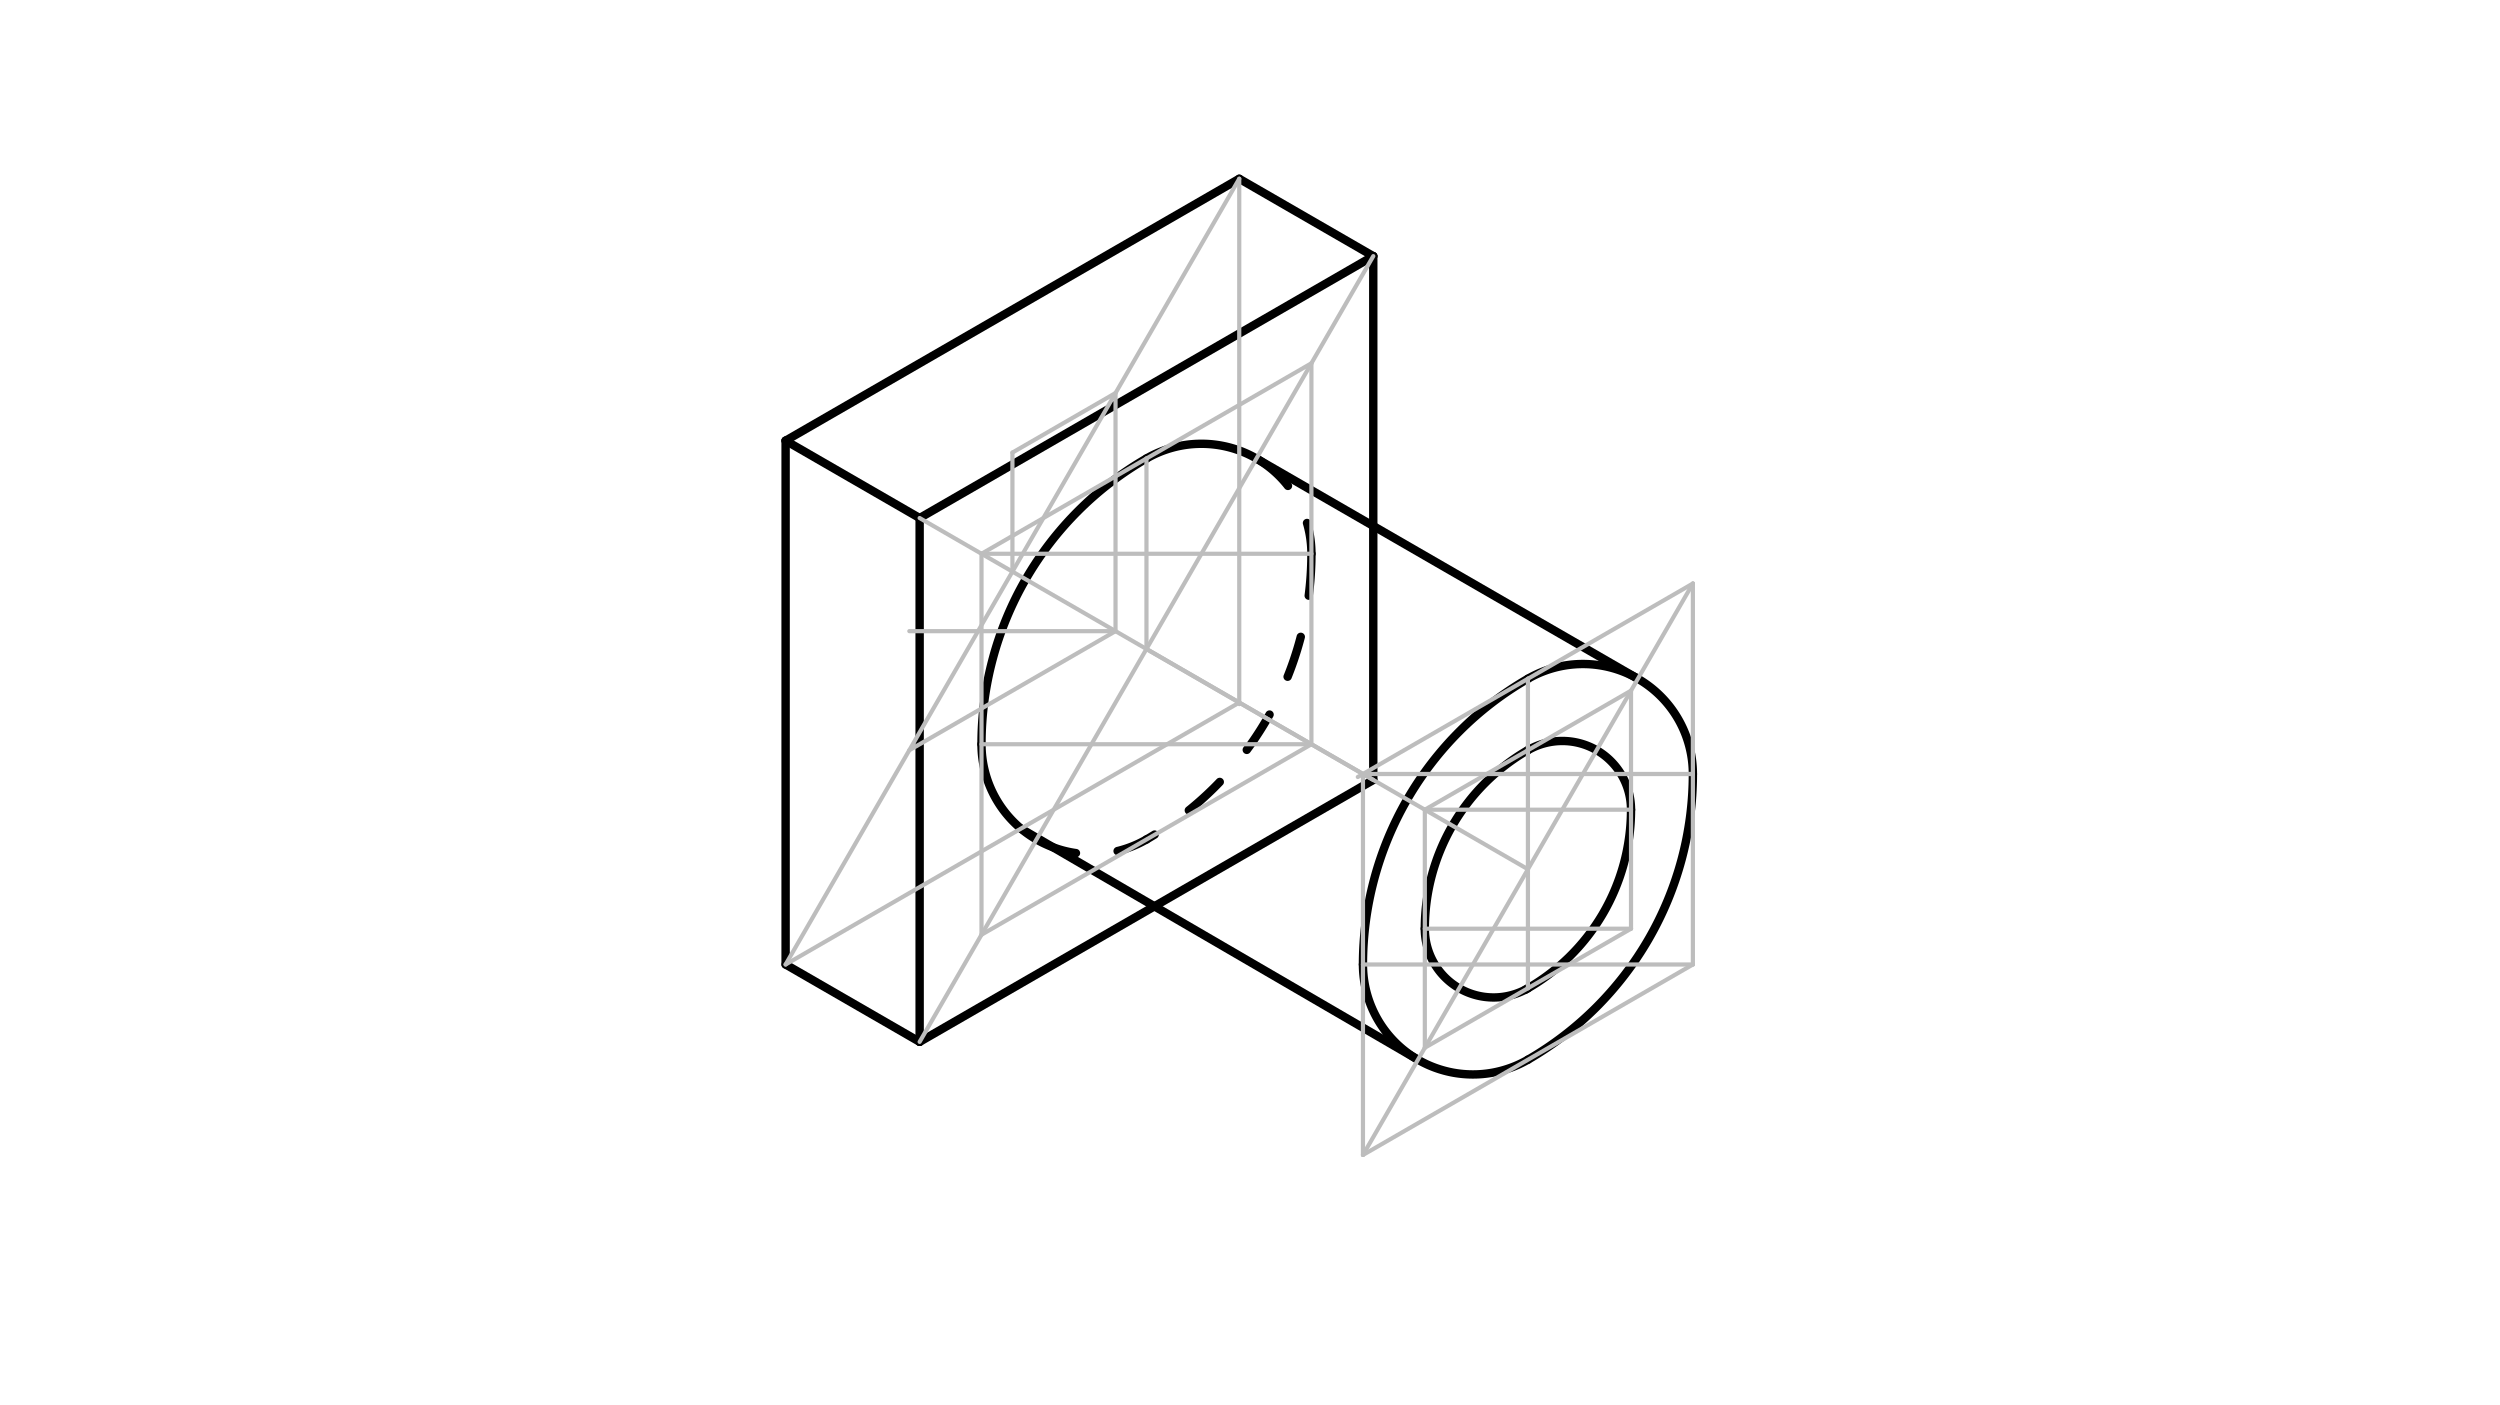<svg xmlns="http://www.w3.org/2000/svg" class="svg--1it" height="100%" preserveAspectRatio="xMidYMid meet" viewBox="0 0 595.276 334.488" width="100%"><defs><marker id="marker-arrow" markerHeight="16" markerUnits="userSpaceOnUse" markerWidth="24" orient="auto-start-reverse" refX="24" refY="4" viewBox="0 0 24 8"><path d="M 0 0 L 24 4 L 0 8 z" stroke="inherit"></path></marker></defs><g class="aux-layer--1FB"><g class="element--2qn"><path d="M 272.983 109.179 A 26.185 26.185 0 0 1 299.168 109.179" fill="none" stroke="#000000" stroke-dasharray="none" stroke-linecap="round" stroke-width="2"></path></g><g class="element--2qn"><path d="M 233.705 177.211 A 26.185 26.185 0 0 0 246.798 199.888" fill="none" stroke="#000000" stroke-dasharray="none" stroke-linecap="round" stroke-width="2"></path></g><g class="element--2qn"><path d="M 233.705 177.211 A 78.556 78.556 0 0 1 272.983 109.179" fill="none" stroke="#000000" stroke-dasharray="none" stroke-linecap="round" stroke-width="2"></path></g><g class="element--2qn"><path d="M 299.168 109.179 A 26.185 26.185 0 0 1 312.261 131.857" fill="none" stroke="#000000" stroke-dasharray="10" stroke-linecap="round" stroke-width="2"></path></g><g class="element--2qn"><path d="M 312.261 131.857 A 78.556 78.556 0 0 1 272.983 199.888" fill="none" stroke="#000000" stroke-dasharray="10" stroke-linecap="round" stroke-width="2"></path></g><g class="element--2qn"><path d="M 246.798 199.888 A 26.185 26.185 0 0 0 272.983 199.888" fill="none" stroke="#000000" stroke-dasharray="10" stroke-linecap="round" stroke-width="2"></path></g><g class="element--2qn"><path d="M 403.092 184.297 A 26.185 26.185 0 0 0 363.814 161.62" fill="none" stroke="#000000" stroke-dasharray="none" stroke-linecap="round" stroke-width="2"></path></g><g class="element--2qn"><path d="M 324.536 229.652 A 78.556 78.556 0 0 1 363.814 161.62" fill="none" stroke="#000000" stroke-dasharray="none" stroke-linecap="round" stroke-width="2"></path></g><g class="element--2qn"><path d="M 324.536 229.652 A 26.185 26.185 0 0 0 363.814 252.329" fill="none" stroke="#000000" stroke-dasharray="none" stroke-linecap="round" stroke-width="2"></path></g><g class="element--2qn"><path d="M 403.092 184.297 A 78.556 78.556 0 0 1 363.814 252.329" fill="none" stroke="#000000" stroke-dasharray="none" stroke-linecap="round" stroke-width="2"></path></g><g class="element--2qn"><path d="M 388.362 192.801 A 16.366 16.366 0 0 0 363.814 178.628" fill="none" stroke="#000000" stroke-dasharray="none" stroke-linecap="round" stroke-width="2"></path></g><g class="element--2qn"><path d="M 339.265 221.13 A 49.098 49.098 0 0 1 363.806 178.615" fill="none" stroke="#000000" stroke-dasharray="none" stroke-linecap="round" stroke-width="2"></path></g><g class="element--2qn"><path d="M 339.265 221.13 A 16.376 16.376 0 0 0 363.821 235.317" fill="none" stroke="#000000" stroke-dasharray="none" stroke-linecap="round" stroke-width="2"></path></g><g class="element--2qn"><path d="M 388.362 192.801 A 49.098 49.098 0 0 1 363.214 235.662" fill="none" stroke="#000000" stroke-dasharray="none" stroke-linecap="round" stroke-width="2"></path></g><g class="element--2qn"><line stroke="#000000" stroke-dasharray="none" stroke-linecap="round" stroke-width="2" x1="299.168" x2="389.999" y1="109.179" y2="161.62"></line></g><g class="element--2qn"><line stroke="#000000" stroke-dasharray="none" stroke-linecap="round" stroke-width="2" x1="243.096" x2="337.628" y1="197.301" y2="252.329"></line></g><g class="element--2qn"><line stroke="#000000" stroke-dasharray="none" stroke-linecap="round" stroke-width="2" x1="218.976" x2="326.99" y1="123.353" y2="60.99"></line></g></g><g class="main-layer--3Vd"><g class="element--2qn"><line stroke="#000000" stroke-dasharray="none" stroke-linecap="round" stroke-width="2" x1="187.062" x2="187.062" y1="229.652" y2="104.927"></line></g><g class="element--2qn"><line stroke="#000000" stroke-dasharray="none" stroke-linecap="round" stroke-width="2" x1="187.062" x2="218.976" y1="229.652" y2="248.077"></line></g><g class="element--2qn"><line stroke="#000000" stroke-dasharray="none" stroke-linecap="round" stroke-width="2" x1="218.976" x2="187.062" y1="123.353" y2="104.927"></line></g><g class="element--2qn"><line stroke="#000000" stroke-dasharray="none" stroke-linecap="round" stroke-width="2" x1="187.062" x2="295.077" y1="104.927" y2="42.565"></line></g><g class="element--2qn"><line stroke="#000000" stroke-dasharray="none" stroke-linecap="round" stroke-width="2" x1="295.077" x2="326.99" y1="42.565" y2="60.99"></line></g><g class="element--2qn"><line stroke="#000000" stroke-dasharray="none" stroke-linecap="round" stroke-width="2" x1="326.99" x2="326.99" y1="60.99" y2="185.715"></line></g><g class="element--2qn"><line stroke="#000000" stroke-dasharray="none" stroke-linecap="round" stroke-width="2" x1="218.976" x2="326.99" y1="248.077" y2="185.715"></line></g><g class="element--2qn"><line stroke="#000000" stroke-dasharray="none" stroke-linecap="round" stroke-width="2" x1="218.976" x2="218.976" y1="123.353" y2="248.077"></line></g><g class="element--2qn"><line stroke="#BDBDBD" stroke-dasharray="none" stroke-linecap="round" stroke-width="1" x1="218.976" x2="326.99" y1="123.353" y2="185.715"></line></g><g class="element--2qn"><line stroke="#BDBDBD" stroke-dasharray="none" stroke-linecap="round" stroke-width="1" x1="218.976" x2="326.99" y1="248.077" y2="60.99"></line></g><g class="element--2qn"><line stroke="#BDBDBD" stroke-dasharray="none" stroke-linecap="round" stroke-width="1" x1="272.983" x2="272.983" y1="154.534" y2="109.179"></line></g><g class="element--2qn"><line stroke="#BDBDBD" stroke-dasharray="none" stroke-linecap="round" stroke-width="1" x1="272.983" x2="312.261" y1="109.179" y2="86.502"></line></g><g class="element--2qn"><line stroke="#BDBDBD" stroke-dasharray="none" stroke-linecap="round" stroke-width="1" x1="312.261" x2="312.261" y1="86.502" y2="177.211"></line></g><g class="element--2qn"><line stroke="#BDBDBD" stroke-dasharray="none" stroke-linecap="round" stroke-width="1" x1="312.261" x2="233.705" y1="177.211" y2="222.565"></line></g><g class="element--2qn"><line stroke="#BDBDBD" stroke-dasharray="none" stroke-linecap="round" stroke-width="1" x1="233.705" x2="233.705" y1="222.565" y2="131.857"></line></g><g class="element--2qn"><line stroke="#BDBDBD" stroke-dasharray="none" stroke-linecap="round" stroke-width="1" x1="233.705" x2="272.983" y1="131.857" y2="109.179"></line></g><g class="element--2qn"><line stroke="#BDBDBD" stroke-dasharray="none" stroke-linecap="round" stroke-width="1" x1="233.705" x2="312.261" y1="131.857" y2="131.857"></line></g><g class="element--2qn"><line stroke="#BDBDBD" stroke-dasharray="none" stroke-linecap="round" stroke-width="1" x1="312.261" x2="233.705" y1="177.211" y2="177.211"></line></g><g class="element--2qn"><line stroke="#BDBDBD" stroke-dasharray="none" stroke-linecap="round" stroke-width="1" x1="272.983" x2="363.814" y1="154.534" y2="206.975"></line></g><g class="element--2qn"><line stroke="#BDBDBD" stroke-dasharray="none" stroke-linecap="round" stroke-width="1" x1="363.814" x2="363.814" y1="206.975" y2="161.62"></line></g><g class="element--2qn"><line stroke="#BDBDBD" stroke-dasharray="none" stroke-linecap="round" stroke-width="1" x1="363.814" x2="403.092" y1="161.62" y2="138.943"></line></g><g class="element--2qn"><line stroke="#BDBDBD" stroke-dasharray="none" stroke-linecap="round" stroke-width="1" x1="403.092" x2="403.092" y1="138.943" y2="229.652"></line></g><g class="element--2qn"><line stroke="#BDBDBD" stroke-dasharray="none" stroke-linecap="round" stroke-width="1" x1="403.092" x2="324.536" y1="229.652" y2="275.006"></line></g><g class="element--2qn"><line stroke="#BDBDBD" stroke-dasharray="none" stroke-linecap="round" stroke-width="1" x1="324.536" x2="324.536" y1="275.006" y2="184.297"></line></g><g class="element--2qn"><line stroke="#BDBDBD" stroke-dasharray="none" stroke-linecap="round" stroke-width="1" x1="363.814" x2="323.308" y1="161.62" y2="185.006"></line></g><g class="element--2qn"><line stroke="#BDBDBD" stroke-dasharray="none" stroke-linecap="round" stroke-width="1" x1="324.536" x2="403.092" y1="184.297" y2="184.297"></line></g><g class="element--2qn"><line stroke="#BDBDBD" stroke-dasharray="none" stroke-linecap="round" stroke-width="1" x1="403.092" x2="324.536" y1="229.652" y2="229.652"></line></g><g class="element--2qn"><line stroke="#BDBDBD" stroke-dasharray="none" stroke-linecap="round" stroke-width="1" x1="403.092" x2="324.536" y1="138.943" y2="275.006"></line></g><g class="element--2qn"><line stroke="#BDBDBD" stroke-dasharray="none" stroke-linecap="round" stroke-width="1" x1="363.814" x2="363.814" y1="206.975" y2="235.303"></line></g><g class="element--2qn"><line stroke="#BDBDBD" stroke-dasharray="none" stroke-linecap="round" stroke-width="1" x1="363.814" x2="388.362" y1="235.303" y2="221.13"></line></g><g class="element--2qn"><line stroke="#BDBDBD" stroke-dasharray="none" stroke-linecap="round" stroke-width="1" x1="388.362" x2="388.362" y1="221.13" y2="164.437"></line></g><g class="element--2qn"><line stroke="#BDBDBD" stroke-dasharray="none" stroke-linecap="round" stroke-width="1" x1="388.362" x2="339.265" y1="164.455" y2="192.801"></line></g><g class="element--2qn"><line stroke="#BDBDBD" stroke-dasharray="none" stroke-linecap="round" stroke-width="1" x1="339.265" x2="339.265" y1="192.801" y2="249.494"></line></g><g class="element--2qn"><line stroke="#BDBDBD" stroke-dasharray="none" stroke-linecap="round" stroke-width="1" x1="363.814" x2="339.257" y1="235.303" y2="249.481"></line></g><g class="element--2qn"><line stroke="#BDBDBD" stroke-dasharray="none" stroke-linecap="round" stroke-width="1" x1="388.362" x2="339.265" y1="221.13" y2="221.13"></line></g><g class="element--2qn"><line stroke="#BDBDBD" stroke-dasharray="none" stroke-linecap="round" stroke-width="1" x1="339.265" x2="388.362" y1="192.801" y2="192.801"></line></g><g class="element--2qn"><line stroke="#BDBDBD" stroke-dasharray="none" stroke-linecap="round" stroke-width="1" x1="187.062" x2="294.445" y1="229.652" y2="167.654"></line></g><g class="element--2qn"><line stroke="#BDBDBD" stroke-dasharray="none" stroke-linecap="round" stroke-width="1" x1="295.077" x2="295.077" y1="42.565" y2="167.654"></line></g><g class="element--2qn"><line stroke="#BDBDBD" stroke-dasharray="none" stroke-linecap="round" stroke-width="1" x1="187.062" x2="295.077" y1="229.652" y2="42.565"></line></g><g class="element--2qn"><line stroke="#BDBDBD" stroke-dasharray="none" stroke-linecap="round" stroke-width="1" x1="241.07" x2="241.07" y1="136.108" y2="107.763"></line></g><g class="element--2qn"><line stroke="#BDBDBD" stroke-dasharray="none" stroke-linecap="round" stroke-width="1" x1="241.07" x2="265.619" y1="107.763" y2="93.589"></line></g><g class="element--2qn"><line stroke="#BDBDBD" stroke-dasharray="none" stroke-linecap="round" stroke-width="1" x1="265.618" x2="265.618" y1="93.59" y2="150.283"></line></g><g class="element--2qn"><line stroke="#BDBDBD" stroke-dasharray="none" stroke-linecap="round" stroke-width="1" x1="265.618" x2="216.52" y1="150.281" y2="178.628"></line></g><g class="element--2qn"><line stroke="#BDBDBD" stroke-dasharray="none" stroke-linecap="round" stroke-width="1" x1="265.618" x2="216.522" y1="150.281" y2="150.281"></line></g></g><g class="snaps-layer--2PT"></g><g class="temp-layer--rAP"></g></svg>